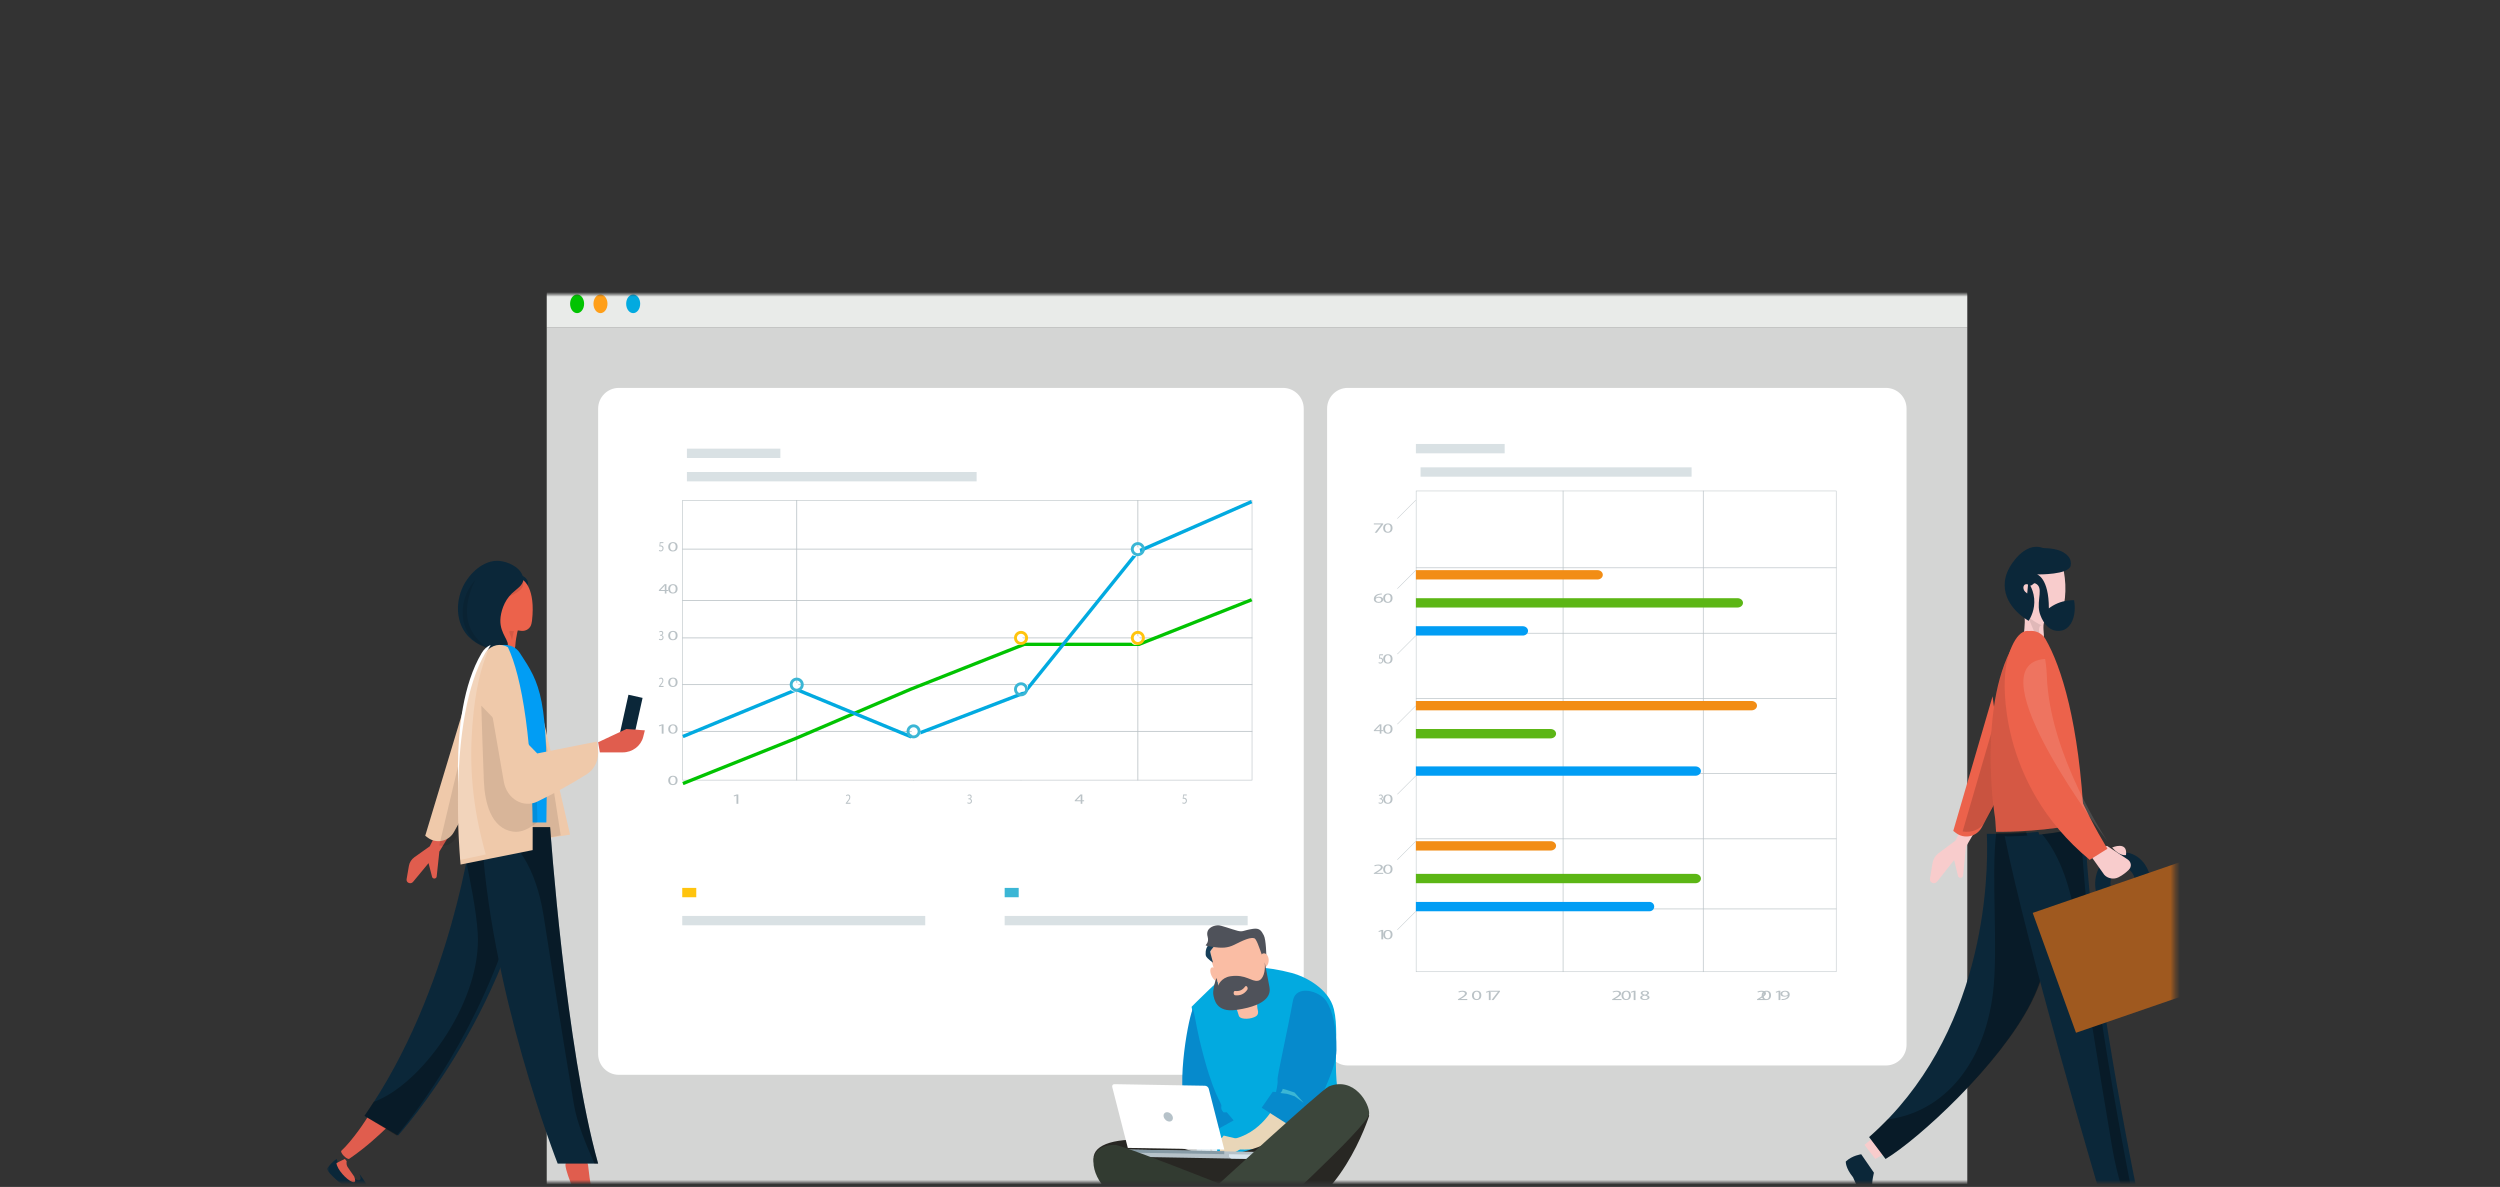<svg width="535" height="254" viewBox="0 0 535 254" fill="none" xmlns="http://www.w3.org/2000/svg">
<rect x="0" y="0" width="535" height="254" fill="#333333" stroke="none"/>
<mask id="mask0" mask-type="alpha" maskUnits="userSpaceOnUse" x="70" y="63" width="396" height="190">
<path d="M465.431 63H70V253H465.431V63Z" fill="white"/>
</mask>
<g mask="url(#mask0)">
<path fill-rule="evenodd" clip-rule="evenodd" d="M117 258.011H421V70.011H117V258.011Z" fill="#D4D5D4"/>
<path fill-rule="evenodd" clip-rule="evenodd" d="M421 70.011H117V63.15C117 60.864 118.797 59.011 121.014 59.011H416.986C419.203 59.011 421 60.864 421 63.15V70.011Z" fill="#E9EBE9"/>
<path fill-rule="evenodd" clip-rule="evenodd" d="M125 65.01C125 66.114 124.326 67.011 123.5 67.011C122.671 67.011 122 66.114 122 65.01C122 63.904 122.671 63.011 123.5 63.011C124.326 63.011 125 63.904 125 65.01Z" fill="#01C301"/>
<path fill-rule="evenodd" clip-rule="evenodd" d="M130 65.01C130 66.114 129.329 67.011 128.5 67.011C127.671 67.011 127 66.114 127 65.01C127 63.904 127.671 63.011 128.5 63.011C129.329 63.011 130 63.904 130 65.01Z" fill="#FF9F19"/>
<path fill-rule="evenodd" clip-rule="evenodd" d="M137 65.01C137 66.114 136.329 67.011 135.5 67.011C134.671 67.011 134 66.114 134 65.01C134 63.904 134.671 63.011 135.5 63.011C136.329 63.011 137 63.904 137 65.01Z" fill="#02AAE0"/>
<path fill-rule="evenodd" clip-rule="evenodd" d="M274.567 230.011H132.433C129.985 230.011 128 228.018 128 225.559V87.463C128 85.005 129.985 83.011 132.433 83.011H274.567C277.015 83.011 279 85.005 279 87.463V225.559C279 228.018 277.015 230.011 274.567 230.011Z" fill="white"/>
<path fill-rule="evenodd" clip-rule="evenodd" d="M147 103.011H209V101.011H147V103.011Z" fill="#D9E1E4"/>
<path fill-rule="evenodd" clip-rule="evenodd" d="M146 192.011H149V190.011H146V192.011Z" fill="#FFC40E"/>
<path fill-rule="evenodd" clip-rule="evenodd" d="M146 198.011H198V196.011H146V198.011Z" fill="#D9E1E4"/>
<path fill-rule="evenodd" clip-rule="evenodd" d="M215 192.011H218V190.011H215V192.011Z" fill="#3BB6D5"/>
<path fill-rule="evenodd" clip-rule="evenodd" d="M215 198.011H267V196.011H215V198.011Z" fill="#D9E1E4"/>
<path fill-rule="evenodd" clip-rule="evenodd" d="M147 98.011H167V96.011H147V98.011Z" fill="#D9E1E4"/>
<path fill-rule="evenodd" clip-rule="evenodd" d="M243.414 167.011H243.586V107.011H243.414V167.011Z" fill="#BAC2C6"/>
<path fill-rule="evenodd" clip-rule="evenodd" d="M218.414 167.011H218.586V107.011H218.414V167.011Z" fill="#BAC2C6"/>
<path fill-rule="evenodd" clip-rule="evenodd" d="M195.414 167.011H195.586V107.011H195.414V167.011Z" fill="#BAC2C6"/>
<path fill-rule="evenodd" clip-rule="evenodd" d="M170.414 167.011H170.586V107.011H170.414V167.011Z" fill="#BAC2C6"/>
<path fill-rule="evenodd" clip-rule="evenodd" d="M194 167.011H243V107.011H194V167.011Z" fill="white"/>
<path fill-rule="evenodd" clip-rule="evenodd" d="M146.127 166.883H267.872V107.138H146.127V166.883ZM146 167.011H268V107.011H146V167.011Z" fill="#BAC2C6"/>
<path fill-rule="evenodd" clip-rule="evenodd" d="M146 156.597H268V156.425H146V156.597Z" fill="#BAC2C6"/>
<path fill-rule="evenodd" clip-rule="evenodd" d="M146 146.597H268V146.425H146V146.597Z" fill="#BAC2C6"/>
<path fill-rule="evenodd" clip-rule="evenodd" d="M146 136.597H268V136.425H146V136.597Z" fill="#BAC2C6"/>
<path fill-rule="evenodd" clip-rule="evenodd" d="M146 128.597H268V128.426H146V128.597Z" fill="#BAC2C6"/>
<path fill-rule="evenodd" clip-rule="evenodd" d="M146 117.597H268V117.425H146V117.597Z" fill="#BAC2C6"/>
<path fill-rule="evenodd" clip-rule="evenodd" d="M143.399 167.02C143.399 167.523 143.635 167.808 143.998 167.808C144.406 167.808 144.601 167.496 144.601 167.002C144.601 166.526 144.415 166.213 144.002 166.213C143.653 166.213 143.399 166.493 143.399 167.02ZM145 166.99C145 167.648 144.629 168.011 143.976 168.011C143.399 168.011 143.009 167.657 143 167.017C143 166.369 143.426 166.011 144.025 166.011C144.647 166.011 145 166.374 145 166.99Z" fill="#BAC2C6"/>
<path fill-rule="evenodd" clip-rule="evenodd" d="M141.608 155.263H141.599L141.079 155.451L141 155.245L141.654 155.011H142V157.011H141.608V155.263Z" fill="#BAC2C6"/>
<path fill-rule="evenodd" clip-rule="evenodd" d="M143.399 156.02C143.399 156.523 143.635 156.808 143.998 156.808C144.406 156.808 144.602 156.496 144.602 156.002C144.602 155.526 144.415 155.213 144.003 155.213C143.653 155.213 143.399 155.493 143.399 156.02ZM145 155.99C145 156.648 144.629 157.011 143.976 157.011C143.399 157.011 143.01 156.657 143 156.017C143 155.369 143.427 155.011 144.026 155.011C144.647 155.011 145 155.374 145 155.99Z" fill="#BAC2C6"/>
<path fill-rule="evenodd" clip-rule="evenodd" d="M141 147.011V146.848L141.166 146.645C141.566 146.167 141.747 145.913 141.749 145.616C141.749 145.416 141.672 145.232 141.438 145.232C141.296 145.232 141.178 145.323 141.106 145.398L141.039 145.211C141.147 145.096 141.301 145.011 141.482 145.011C141.819 145.011 141.961 145.301 141.961 145.583C141.961 145.946 141.752 146.239 141.421 146.639L141.296 146.784V146.79H142V147.011H141Z" fill="#BAC2C6"/>
<path fill-rule="evenodd" clip-rule="evenodd" d="M143.399 146.02C143.399 146.523 143.635 146.808 143.998 146.808C144.406 146.808 144.602 146.496 144.602 146.002C144.602 145.526 144.415 145.213 144.003 145.213C143.653 145.213 143.399 145.493 143.399 146.02ZM145 145.99C145 146.648 144.629 147.011 143.976 147.011C143.399 147.011 143.01 146.657 143 146.017C143 145.369 143.427 145.011 144.026 145.011C144.647 145.011 145 145.374 145 145.99Z" fill="#BAC2C6"/>
<path fill-rule="evenodd" clip-rule="evenodd" d="M141.059 136.678C141.121 136.725 141.264 136.8 141.414 136.8C141.692 136.8 141.778 136.585 141.776 136.425C141.773 136.154 141.571 136.038 141.362 136.038H141.241V135.842H141.362C141.52 135.842 141.719 135.743 141.719 135.514C141.719 135.36 141.638 135.223 141.438 135.223C141.31 135.223 141.187 135.291 141.118 135.35L141.061 135.16C141.145 135.085 141.308 135.011 141.481 135.011C141.796 135.011 141.938 135.237 141.938 135.473C141.938 135.672 141.84 135.842 141.642 135.928V135.934C141.84 135.981 142 136.16 142 136.431C142 136.74 141.8 137.011 141.416 137.011C141.237 137.011 141.079 136.943 141 136.88L141.059 136.678Z" fill="#BAC2C6"/>
<path fill-rule="evenodd" clip-rule="evenodd" d="M143.399 136.02C143.399 136.523 143.635 136.808 143.998 136.808C144.406 136.808 144.602 136.496 144.602 136.002C144.602 135.526 144.415 135.213 144.003 135.213C143.653 135.213 143.399 135.493 143.399 136.02ZM145 135.99C145 136.648 144.629 137.011 143.976 137.011C143.399 137.011 143.01 136.657 143 136.017C143 135.369 143.427 135.011 144.026 135.011C144.647 135.011 145 135.374 145 135.99Z" fill="#BAC2C6"/>
<path fill-rule="evenodd" clip-rule="evenodd" d="M142.269 126.254V125.586C142.269 125.482 142.273 125.377 142.282 125.273H142.269C142.186 125.39 142.118 125.476 142.042 125.568L141.374 126.248V126.254H142.269ZM142.269 127.011V126.467H141V126.288L142.219 125.011H142.618V126.254H143V126.467H142.618V127.011H142.269Z" fill="#BAC2C6"/>
<path fill-rule="evenodd" clip-rule="evenodd" d="M143.399 126.02C143.399 126.523 143.635 126.808 143.998 126.808C144.406 126.808 144.602 126.496 144.602 126.002C144.602 125.526 144.415 125.213 144.003 125.213C143.653 125.213 143.399 125.493 143.399 126.02ZM145 125.99C145 126.648 144.629 127.011 143.976 127.011C143.399 127.011 143.01 126.657 143 126.017C143 125.369 143.427 125.011 144.026 125.011C144.647 125.011 145 125.374 145 125.99Z" fill="#BAC2C6"/>
<path fill-rule="evenodd" clip-rule="evenodd" d="M141.968 116.235H141.354L141.292 116.74C141.329 116.734 141.364 116.728 141.424 116.728C141.547 116.728 141.671 116.762 141.77 116.834C141.896 116.922 142 117.091 142 117.339C142 117.724 141.75 118.011 141.401 118.011C141.226 118.011 141.077 117.95 141 117.89L141.055 117.687C141.121 117.736 141.253 117.796 141.399 117.796C141.604 117.796 141.78 117.633 141.78 117.37C141.777 117.115 141.639 116.934 141.317 116.934C141.226 116.934 141.153 116.946 141.094 116.955L141.198 116.011H141.968V116.235Z" fill="#BAC2C6"/>
<path fill-rule="evenodd" clip-rule="evenodd" d="M143.399 117.02C143.399 117.523 143.635 117.808 143.998 117.808C144.406 117.808 144.602 117.496 144.602 117.002C144.602 116.526 144.415 116.213 144.003 116.213C143.653 116.213 143.399 116.493 143.399 117.02ZM145 116.99C145 117.648 144.629 118.011 143.976 118.011C143.399 118.011 143.01 117.657 143 117.017C143 116.369 143.427 116.011 144.026 116.011C144.647 116.011 145 116.374 145 116.99Z" fill="#BAC2C6"/>
<path fill-rule="evenodd" clip-rule="evenodd" d="M157.608 170.264H157.598L157.079 170.451L157 170.245L157.654 170.011H158V172.011H157.608V170.264Z" fill="#BAC2C6"/>
<path fill-rule="evenodd" clip-rule="evenodd" d="M181 172.011V171.848L181.167 171.645C181.567 171.167 181.747 170.913 181.749 170.617C181.749 170.417 181.672 170.232 181.439 170.232C181.297 170.232 181.178 170.323 181.107 170.399L181.039 170.211C181.147 170.096 181.301 170.011 181.482 170.011C181.82 170.011 181.962 170.302 181.962 170.584C181.962 170.947 181.752 171.24 181.422 171.639L181.297 171.785V171.79H182V172.011H181Z" fill="#BAC2C6"/>
<path fill-rule="evenodd" clip-rule="evenodd" d="M207.059 171.678C207.12 171.726 207.264 171.8 207.414 171.8C207.692 171.8 207.778 171.586 207.776 171.425C207.773 171.154 207.571 171.038 207.362 171.038H207.242V170.842H207.362C207.519 170.842 207.719 170.743 207.719 170.514C207.719 170.36 207.638 170.223 207.438 170.223C207.311 170.223 207.187 170.291 207.118 170.35L207.062 170.16C207.145 170.086 207.308 170.011 207.48 170.011C207.796 170.011 207.938 170.238 207.938 170.473C207.938 170.672 207.84 170.842 207.643 170.928V170.934C207.84 170.982 208 171.16 208 171.431C208 171.741 207.8 172.011 207.416 172.011C207.236 172.011 207.079 171.943 207 171.881L207.059 171.678Z" fill="#BAC2C6"/>
<path fill-rule="evenodd" clip-rule="evenodd" d="M231.269 171.254V170.586C231.269 170.482 231.273 170.377 231.282 170.273H231.269C231.185 170.389 231.118 170.476 231.042 170.568L230.375 171.248V171.254H231.269ZM231.269 172.011V171.467H230V171.288L231.218 170.011H231.618V171.254H232V171.467H231.618V172.011H231.269Z" fill="#BAC2C6"/>
<path fill-rule="evenodd" clip-rule="evenodd" d="M253.968 170.235H253.354L253.292 170.741C253.329 170.735 253.364 170.729 253.424 170.729C253.548 170.729 253.671 170.762 253.77 170.834C253.896 170.922 254 171.091 254 171.34C254 171.724 253.75 172.011 253.402 172.011C253.226 172.011 253.077 171.951 253 171.89L253.055 171.687C253.121 171.736 253.253 171.796 253.399 171.796C253.604 171.796 253.78 171.633 253.78 171.37C253.777 171.115 253.639 170.934 253.317 170.934C253.226 170.934 253.154 170.946 253.094 170.955L253.198 170.011H253.968V170.235Z" fill="#BAC2C6"/>
<path fill-rule="evenodd" clip-rule="evenodd" d="M146.276 168.011L146 167.349L170.344 157.606L194.68 147.185L219.101 137.532H243.67L267.725 128.011L268 128.675L243.813 138.249H219.243L194.964 147.845L170.628 158.266L146.276 168.011Z" fill="#01C301"/>
<path fill-rule="evenodd" clip-rule="evenodd" d="M194.819 158.011L170.48 147.96L146.276 157.956L146 157.272L170.48 147.162L194.829 157.217L218.945 147.969L243.284 117.723L243.366 117.687L267.709 107.011L268 107.689L243.74 118.329L219.389 148.589L219.298 148.625L194.819 158.011Z" fill="#02AAE0"/>
<path fill-rule="evenodd" clip-rule="evenodd" d="M244 118.011C244 118.563 243.552 119.011 243 119.011C242.447 119.011 242 118.563 242 118.011C242 117.459 242.447 117.011 243 117.011C243.552 117.011 244 117.459 244 118.011Z" fill="white"/>
<path fill-rule="evenodd" clip-rule="evenodd" d="M243.5 116.635C243.017 116.635 242.624 117.028 242.624 117.511C242.624 117.994 243.017 118.387 243.5 118.387C243.984 118.387 244.376 117.994 244.376 117.511C244.376 117.028 243.984 116.635 243.5 116.635ZM243.5 119.011C242.673 119.011 242 118.338 242 117.511C242 116.684 242.673 116.011 243.5 116.011C244.327 116.011 245 116.684 245 117.511C245 118.338 244.327 119.011 243.5 119.011Z" fill="#3BB6D5"/>
<path fill-rule="evenodd" clip-rule="evenodd" d="M220 147.012C220 147.564 219.552 148.011 218.999 148.011C218.447 148.011 218 147.564 218 147.012C218 146.46 218.447 146.011 218.999 146.011C219.552 146.011 220 146.46 220 147.012Z" fill="white"/>
<path fill-rule="evenodd" clip-rule="evenodd" d="M218.499 146.635C218.017 146.635 217.624 147.029 217.624 147.512C217.624 147.994 218.017 148.387 218.499 148.387C218.983 148.387 219.376 147.994 219.376 147.512C219.376 147.029 218.983 146.635 218.499 146.635ZM218.499 149.011C217.672 149.011 217 148.339 217 147.512C217 146.684 217.672 146.011 218.499 146.011C219.327 146.011 220 146.684 220 147.512C220 148.339 219.327 149.011 218.499 149.011Z" fill="#3BB6D5"/>
<path fill-rule="evenodd" clip-rule="evenodd" d="M197 157.011C197 157.563 196.553 158.011 196 158.011C195.448 158.011 195 157.563 195 157.011C195 156.46 195.448 156.011 196 156.011C196.553 156.011 197 156.46 197 157.011Z" fill="white"/>
<path fill-rule="evenodd" clip-rule="evenodd" d="M195.5 155.635C195.017 155.635 194.624 156.028 194.624 156.512C194.624 156.994 195.017 157.387 195.5 157.387C195.984 157.387 196.376 156.994 196.376 156.512C196.376 156.028 195.984 155.635 195.5 155.635ZM195.5 158.011C194.673 158.011 194 157.338 194 156.512C194 155.684 194.673 155.011 195.5 155.011C196.327 155.011 197 155.684 197 156.512C197 157.338 196.327 158.011 195.5 158.011Z" fill="#3BB6D5"/>
<path fill-rule="evenodd" clip-rule="evenodd" d="M171 147.011C171 147.563 170.552 148.011 169.999 148.011C169.447 148.011 169 147.563 169 147.011C169 146.459 169.447 146.011 169.999 146.011C170.552 146.011 171 146.459 171 147.011Z" fill="white"/>
<path fill-rule="evenodd" clip-rule="evenodd" d="M170.499 145.635C170.017 145.635 169.624 146.028 169.624 146.511C169.624 146.994 170.017 147.387 170.499 147.387C170.983 147.387 171.376 146.994 171.376 146.511C171.376 146.028 170.983 145.635 170.499 145.635ZM170.499 148.011C169.672 148.011 169 147.338 169 146.511C169 145.684 169.672 145.011 170.499 145.011C171.327 145.011 172 145.684 172 146.511C172 147.338 171.327 148.011 170.499 148.011Z" fill="#3BB6D5"/>
<path fill-rule="evenodd" clip-rule="evenodd" d="M219 137.011C219 137.563 218.552 138.011 218 138.011C217.448 138.011 217 137.563 217 137.011C217 136.459 217.448 136.011 218 136.011C218.552 136.011 219 136.459 219 137.011Z" fill="white"/>
<path fill-rule="evenodd" clip-rule="evenodd" d="M218.5 135.635C218.016 135.635 217.624 136.028 217.624 136.511C217.624 136.994 218.016 137.387 218.5 137.387C218.983 137.387 219.376 136.994 219.376 136.511C219.376 136.028 218.983 135.635 218.5 135.635ZM218.5 138.011C217.673 138.011 217 137.338 217 136.511C217 135.684 217.673 135.011 218.5 135.011C219.327 135.011 220 135.684 220 136.511C220 137.338 219.327 138.011 218.5 138.011Z" fill="#FFC40E"/>
<path fill-rule="evenodd" clip-rule="evenodd" d="M244 137.011C244 137.563 243.552 138.011 243 138.011C242.448 138.011 242 137.563 242 137.011C242 136.459 242.448 136.011 243 136.011C243.552 136.011 244 136.459 244 137.011Z" fill="white"/>
<path fill-rule="evenodd" clip-rule="evenodd" d="M243.5 135.635C243.017 135.635 242.624 136.028 242.624 136.511C242.624 136.994 243.017 137.387 243.5 137.387C243.983 137.387 244.376 136.994 244.376 136.511C244.376 136.028 243.983 135.635 243.5 135.635ZM243.5 138.011C242.673 138.011 242 137.338 242 136.511C242 135.684 242.673 135.011 243.5 135.011C244.327 135.011 245 135.684 245 136.511C245 137.338 244.327 138.011 243.5 138.011Z" fill="#FFC40E"/>
<path fill-rule="evenodd" clip-rule="evenodd" d="M403.589 228.011H288.411C285.975 228.011 284 226.027 284 223.58V87.443C284 84.995 285.975 83.011 288.411 83.011H403.589C406.026 83.011 408 84.995 408 87.443V223.58C408 226.027 406.026 228.011 403.589 228.011Z" fill="white"/>
<path fill-rule="evenodd" clip-rule="evenodd" d="M304 102.011H362V100.011H304V102.011Z" fill="#D9E1E4"/>
<path fill-rule="evenodd" clip-rule="evenodd" d="M303 97.011H322V95.011H303V97.011Z" fill="#D9E1E4"/>
<path fill-rule="evenodd" clip-rule="evenodd" d="M303.109 207.902H392.892V105.121H303.109V207.902ZM303 208.011H393V105.011H303V208.011Z" fill="#BAC2C6"/>
<path fill-rule="evenodd" clip-rule="evenodd" d="M303 194.585H393V194.437H303V194.585Z" fill="#BAC2C6"/>
<path fill-rule="evenodd" clip-rule="evenodd" d="M303 179.585H393V179.438H303V179.585Z" fill="#BAC2C6"/>
<path fill-rule="evenodd" clip-rule="evenodd" d="M303 165.585H393V165.438H303V165.585Z" fill="#BAC2C6"/>
<path fill-rule="evenodd" clip-rule="evenodd" d="M303 149.585H393V149.438H303V149.585Z" fill="#BAC2C6"/>
<path fill-rule="evenodd" clip-rule="evenodd" d="M303 135.585H393V135.438H303V135.585Z" fill="#BAC2C6"/>
<path fill-rule="evenodd" clip-rule="evenodd" d="M303 121.584H393V121.438H303V121.584Z" fill="#BAC2C6"/>
<path fill-rule="evenodd" clip-rule="evenodd" d="M364.426 208.011H364.574V105.011H364.426V208.011Z" fill="#BAC2C6"/>
<path fill-rule="evenodd" clip-rule="evenodd" d="M334.426 208.011H334.574V105.011H334.426V208.011Z" fill="#BAC2C6"/>
<path fill-rule="evenodd" clip-rule="evenodd" d="M299.065 111.011L299 110.947L302.935 107.011L303 107.076L299.065 111.011Z" fill="#BAC2C6"/>
<path fill-rule="evenodd" clip-rule="evenodd" d="M299.065 126.011L299 125.947L302.935 122.011L303 122.076L299.065 126.011Z" fill="#BAC2C6"/>
<path fill-rule="evenodd" clip-rule="evenodd" d="M299.065 140.011L299 139.947L302.935 136.011L303 136.076L299.065 140.011Z" fill="#BAC2C6"/>
<path fill-rule="evenodd" clip-rule="evenodd" d="M299.065 155.011L299 154.947L302.935 151.011L303 151.076L299.065 155.011Z" fill="#BAC2C6"/>
<path fill-rule="evenodd" clip-rule="evenodd" d="M299.065 170.011L299 169.947L302.935 166.011L303 166.076L299.065 170.011Z" fill="#BAC2C6"/>
<path fill-rule="evenodd" clip-rule="evenodd" d="M299.065 184.011L299 183.947L302.935 180.011L303 180.076L299.065 184.011Z" fill="#BAC2C6"/>
<path fill-rule="evenodd" clip-rule="evenodd" d="M299.065 199.011L299 198.947L302.935 195.011L303 195.076L299.065 199.011Z" fill="#BAC2C6"/>
<path fill-rule="evenodd" clip-rule="evenodd" d="M295.607 199.264H295.598L295.077 199.452L295 199.246L295.654 199.011H296V201.011H295.607V199.264Z" fill="#BAC2C6"/>
<path fill-rule="evenodd" clip-rule="evenodd" d="M296.399 200.02C296.399 200.523 296.635 200.809 296.998 200.809C297.406 200.809 297.601 200.496 297.601 200.002C297.601 199.526 297.415 199.214 297.002 199.214C296.653 199.214 296.399 199.493 296.399 200.02ZM298 199.99C298 200.648 297.628 201.011 296.975 201.011C296.399 201.011 296.009 200.657 296 200.017C296 199.368 296.426 199.011 297.026 199.011C297.646 199.011 298 199.374 298 199.99Z" fill="#BAC2C6"/>
<path fill-rule="evenodd" clip-rule="evenodd" d="M294 187.011V186.848L294.332 186.645C295.132 186.167 295.494 185.913 295.499 185.617C295.499 185.417 295.345 185.232 294.877 185.232C294.593 185.232 294.357 185.323 294.212 185.399L294.077 185.211C294.294 185.096 294.602 185.011 294.964 185.011C295.639 185.011 295.923 185.302 295.923 185.583C295.923 185.946 295.503 186.24 294.843 186.639L294.593 186.785V186.791H296V187.011H294Z" fill="#BAC2C6"/>
<path fill-rule="evenodd" clip-rule="evenodd" d="M296.399 186.02C296.399 186.523 296.635 186.809 296.998 186.809C297.406 186.809 297.601 186.496 297.601 186.002C297.601 185.526 297.415 185.214 297.002 185.214C296.653 185.214 296.399 185.493 296.399 186.02ZM298 185.99C298 186.648 297.628 187.011 296.975 187.011C296.399 187.011 296.009 186.657 296 186.017C296 185.368 296.426 185.011 297.026 185.011C297.646 185.011 298 185.374 298 185.99Z" fill="#BAC2C6"/>
<path fill-rule="evenodd" clip-rule="evenodd" d="M295.059 171.678C295.121 171.726 295.264 171.8 295.414 171.8C295.692 171.8 295.778 171.586 295.776 171.425C295.773 171.154 295.571 171.038 295.362 171.038H295.241V170.841H295.362C295.52 170.841 295.719 170.743 295.719 170.514C295.719 170.36 295.638 170.222 295.438 170.222C295.31 170.222 295.187 170.291 295.118 170.35L295.062 170.16C295.145 170.085 295.308 170.011 295.48 170.011C295.796 170.011 295.938 170.237 295.938 170.472C295.938 170.672 295.84 170.841 295.643 170.928V170.934C295.84 170.981 296 171.16 296 171.431C296 171.741 295.801 172.011 295.416 172.011C295.236 172.011 295.079 171.943 295 171.88L295.059 171.678Z" fill="#BAC2C6"/>
<path fill-rule="evenodd" clip-rule="evenodd" d="M296.399 171.02C296.399 171.523 296.635 171.809 296.998 171.809C297.406 171.809 297.601 171.496 297.601 171.002C297.601 170.526 297.415 170.214 297.002 170.214C296.653 170.214 296.399 170.493 296.399 171.02ZM298 170.99C298 171.648 297.628 172.011 296.975 172.011C296.399 172.011 296.009 171.657 296 171.017C296 170.369 296.426 170.011 297.026 170.011C297.646 170.011 298 170.374 298 170.99Z" fill="#BAC2C6"/>
<path fill-rule="evenodd" clip-rule="evenodd" d="M295.269 156.254V155.586C295.269 155.482 295.273 155.377 295.282 155.273H295.269C295.185 155.39 295.118 155.476 295.042 155.568L294.374 156.248V156.254H295.269ZM295.269 157.011V156.467H294V156.288L295.218 155.011H295.618V156.254H296V156.467H295.618V157.011H295.269Z" fill="#BAC2C6"/>
<path fill-rule="evenodd" clip-rule="evenodd" d="M296.399 156.02C296.399 156.523 296.635 156.809 296.998 156.809C297.406 156.809 297.601 156.496 297.601 156.002C297.601 155.526 297.415 155.214 297.002 155.214C296.653 155.214 296.399 155.493 296.399 156.02ZM298 155.991C298 156.648 297.628 157.011 296.975 157.011C296.399 157.011 296.009 156.657 296 156.017C296 155.369 296.426 155.011 297.026 155.011C297.646 155.011 298 155.374 298 155.991Z" fill="#BAC2C6"/>
<path fill-rule="evenodd" clip-rule="evenodd" d="M295.968 140.235H295.354L295.292 140.741C295.329 140.735 295.364 140.728 295.424 140.728C295.547 140.728 295.671 140.761 295.77 140.834C295.897 140.922 296 141.092 296 141.339C296 141.724 295.75 142.011 295.401 142.011C295.225 142.011 295.077 141.951 295 141.89L295.054 141.688C295.122 141.736 295.253 141.797 295.399 141.797C295.604 141.797 295.78 141.633 295.78 141.37C295.778 141.116 295.639 140.934 295.317 140.934C295.225 140.934 295.154 140.946 295.094 140.955L295.198 140.011H295.968V140.235Z" fill="#BAC2C6"/>
<path fill-rule="evenodd" clip-rule="evenodd" d="M296.399 141.02C296.399 141.523 296.635 141.809 296.998 141.809C297.406 141.809 297.601 141.496 297.601 141.002C297.601 140.526 297.415 140.214 297.002 140.214C296.653 140.214 296.399 140.493 296.399 141.02ZM298 140.99C298 141.648 297.628 142.011 296.975 142.011C296.399 142.011 296.009 141.657 296 141.017C296 140.369 296.426 140.011 297.026 140.011C297.646 140.011 298 140.374 298 140.99Z" fill="#BAC2C6"/>
<path fill-rule="evenodd" clip-rule="evenodd" d="M295.601 128.344C295.601 128.066 295.363 127.899 295 127.899C294.762 127.899 294.542 127.998 294.435 128.138C294.407 128.168 294.389 128.207 294.389 128.254C294.399 128.573 294.618 128.809 295.032 128.809C295.372 128.809 295.601 128.621 295.601 128.344ZM295.713 127.226C295.632 127.223 295.529 127.226 295.416 127.238C294.798 127.306 294.47 127.607 294.403 127.927H294.416C294.555 127.804 294.798 127.703 295.12 127.703C295.637 127.703 296 127.95 296 128.329C296 128.683 295.637 129.011 295.032 129.011C294.407 129.011 294 128.69 294 128.186C294 127.804 294.205 127.503 294.493 127.312C294.735 127.155 295.058 127.056 295.426 127.026C295.543 127.014 295.641 127.011 295.713 127.011V127.226Z" fill="#BAC2C6"/>
<path fill-rule="evenodd" clip-rule="evenodd" d="M296.399 128.02C296.399 128.523 296.635 128.809 296.998 128.809C297.406 128.809 297.601 128.496 297.601 128.002C297.601 127.526 297.415 127.214 297.002 127.214C296.653 127.214 296.399 127.493 296.399 128.02ZM298 127.991C298 128.648 297.628 129.011 296.975 129.011C296.399 129.011 296.009 128.657 296 128.017C296 127.369 296.426 127.011 297.026 127.011C297.646 127.011 298 127.374 298 127.991Z" fill="#BAC2C6"/>
<path fill-rule="evenodd" clip-rule="evenodd" d="M296 112.011V112.19L294.619 114.011H294.176L295.551 112.242V112.236H294V112.011H296Z" fill="#BAC2C6"/>
<path fill-rule="evenodd" clip-rule="evenodd" d="M296.399 113.02C296.399 113.523 296.635 113.809 296.998 113.809C297.406 113.809 297.601 113.496 297.601 113.002C297.601 112.526 297.415 112.214 297.002 112.214C296.653 112.214 296.399 112.493 296.399 113.02ZM298 112.99C298 113.648 297.628 114.011 296.975 114.011C296.399 114.011 296.009 113.657 296 113.017C296 112.369 296.426 112.011 297.026 112.011C297.646 112.011 298 112.374 298 112.99Z" fill="#BAC2C6"/>
<path fill-rule="evenodd" clip-rule="evenodd" d="M312 214.011V213.848L312.332 213.645C313.132 213.167 313.493 212.913 313.498 212.616C313.498 212.416 313.344 212.232 312.876 212.232C312.593 212.232 312.356 212.323 312.212 212.398L312.076 212.211C312.293 212.096 312.601 212.011 312.963 212.011C313.638 212.011 313.923 212.302 313.923 212.583C313.923 212.946 313.503 213.239 312.843 213.639L312.593 213.784V213.791H314V214.011H312Z" fill="#BAC2C6"/>
<path fill-rule="evenodd" clip-rule="evenodd" d="M315.399 213.02C315.399 213.523 315.635 213.809 315.997 213.809C316.405 213.809 316.601 213.496 316.601 213.002C316.601 212.526 316.414 212.214 316.001 212.214C315.653 212.214 315.399 212.494 315.399 213.02ZM317 212.991C317 213.648 316.628 214.011 315.974 214.011C315.399 214.011 315.008 213.657 315 213.017C315 212.369 315.425 212.011 316.025 212.011C316.646 212.011 317 212.374 317 212.991Z" fill="#BAC2C6"/>
<path fill-rule="evenodd" clip-rule="evenodd" d="M318.608 212.263H318.599L318.077 212.452L318 212.245L318.655 212.011H319V214.011H318.608V212.263Z" fill="#BAC2C6"/>
<path fill-rule="evenodd" clip-rule="evenodd" d="M321 212.011V212.19L319.619 214.011H319.176L320.551 212.242V212.236H319V212.011H321Z" fill="#BAC2C6"/>
<path fill-rule="evenodd" clip-rule="evenodd" d="M345 214.011V213.848L345.332 213.645C346.132 213.167 346.493 212.913 346.498 212.616C346.498 212.416 346.344 212.232 345.876 212.232C345.593 212.232 345.356 212.323 345.212 212.398L345.076 212.211C345.293 212.096 345.601 212.011 345.963 212.011C346.638 212.011 346.923 212.302 346.923 212.583C346.923 212.946 346.503 213.239 345.843 213.639L345.593 213.784V213.791H347V214.011H345Z" fill="#BAC2C6"/>
<path fill-rule="evenodd" clip-rule="evenodd" d="M347.399 213.02C347.399 213.523 347.635 213.809 347.997 213.809C348.405 213.809 348.601 213.496 348.601 213.002C348.601 212.526 348.414 212.214 348.001 212.214C347.653 212.214 347.399 212.494 347.399 213.02ZM349 212.991C349 213.648 348.628 214.011 347.974 214.011C347.399 214.011 347.008 213.657 347 213.017C347 212.369 347.425 212.011 348.025 212.011C348.646 212.011 349 212.374 349 212.991Z" fill="#BAC2C6"/>
<path fill-rule="evenodd" clip-rule="evenodd" d="M349.608 212.263H349.599L349.077 212.452L349 212.245L349.655 212.011H350V214.011H349.608V212.263Z" fill="#BAC2C6"/>
<path fill-rule="evenodd" clip-rule="evenodd" d="M351.492 212.508C351.492 212.702 351.716 212.806 352.057 212.866C352.312 212.81 352.508 212.69 352.508 212.515C352.508 212.36 352.366 212.199 352.008 212.199C351.675 212.199 351.492 212.342 351.492 212.508ZM352.595 213.476C352.595 213.24 352.344 213.127 351.944 213.053C351.598 213.119 351.41 213.267 351.41 213.452C351.397 213.648 351.625 213.82 352.003 213.82C352.363 213.82 352.595 213.675 352.595 213.476ZM351 213.487C351 213.243 351.224 213.071 351.588 212.97L351.583 212.961C351.256 212.859 351.114 212.693 351.114 212.526C351.114 212.22 351.511 212.011 352.03 212.011C352.603 212.011 352.891 212.247 352.891 212.488C352.891 212.651 352.768 212.827 352.403 212.94V212.949C352.773 213.044 353 213.213 353 213.449C353 213.785 352.559 214.011 351.993 214.011C351.374 214.011 351 213.77 351 213.487Z" fill="#BAC2C6"/>
<path fill-rule="evenodd" clip-rule="evenodd" d="M376 214.011V213.848L376.332 213.645C377.132 213.167 377.493 212.913 377.498 212.616C377.498 212.416 377.344 212.232 376.876 212.232C376.593 212.232 376.356 212.323 376.212 212.398L376.076 212.211C376.293 212.096 376.601 212.011 376.963 212.011C377.638 212.011 377.923 212.302 377.923 212.583C377.923 212.946 377.503 213.239 376.843 213.639L376.593 213.784V213.791H378V214.011H376Z" fill="#BAC2C6"/>
<path fill-rule="evenodd" clip-rule="evenodd" d="M377.399 213.02C377.399 213.523 377.635 213.809 377.997 213.809C378.405 213.809 378.601 213.496 378.601 213.002C378.601 212.526 378.414 212.214 378.001 212.214C377.653 212.214 377.399 212.494 377.399 213.02ZM379 212.991C379 213.648 378.628 214.011 377.974 214.011C377.399 214.011 377.008 213.657 377 213.017C377 212.369 377.425 212.011 378.025 212.011C378.646 212.011 379 212.374 379 212.991Z" fill="#BAC2C6"/>
<path fill-rule="evenodd" clip-rule="evenodd" d="M380.608 212.263H380.599L380.077 212.452L380 212.245L380.655 212.011H381V214.011H380.608V212.263Z" fill="#BAC2C6"/>
<path fill-rule="evenodd" clip-rule="evenodd" d="M381.398 212.682C381.398 212.923 381.622 213.093 381.97 213.093C382.24 213.093 382.451 213.006 382.556 212.891C382.58 212.867 382.593 212.837 382.593 212.795C382.593 212.464 382.406 212.211 381.984 212.211C381.641 212.211 381.398 212.408 381.398 212.682ZM381.251 213.795C381.339 213.802 381.439 213.795 381.577 213.787C381.81 213.765 382.031 213.703 382.2 213.599C382.397 213.483 382.538 213.313 382.593 213.084H382.58C382.414 213.215 382.176 213.292 381.879 213.292C381.344 213.292 381 213.03 381 212.699C381 212.334 381.408 212.011 382.016 212.011C382.625 212.011 383 212.334 383 212.827C383 213.253 382.782 213.551 382.488 213.736C382.259 213.882 381.943 213.971 381.622 213.995C381.476 214.011 381.348 214.013 381.251 214.011V213.795Z" fill="#BAC2C6"/>
<path fill-rule="evenodd" clip-rule="evenodd" d="M341.85 124.011H303V122.011H341.85C342.485 122.011 343 122.459 343 123.011V123.012C343 123.563 342.485 124.011 341.85 124.011Z" fill="#F28D15"/>
<path fill-rule="evenodd" clip-rule="evenodd" d="M371.828 130.011H303V128.011H371.828C372.475 128.011 373 128.459 373 129.011V129.012C373 129.564 372.475 130.011 371.828 130.011Z" fill="#5CB615"/>
<path fill-rule="evenodd" clip-rule="evenodd" d="M325.873 136.011H303V134.011H325.873C326.495 134.011 327 134.459 327 135.011V135.012C327 135.563 326.495 136.011 325.873 136.011Z" fill="#019DF4"/>
<path fill-rule="evenodd" clip-rule="evenodd" d="M374.837 152.011H303V150.011H374.837C375.479 150.011 376 150.459 376 151.011V151.012C376 151.564 375.479 152.011 374.837 152.011Z" fill="#F28D15"/>
<path fill-rule="evenodd" clip-rule="evenodd" d="M331.837 158.011H303V156.011H331.837C332.479 156.011 333 156.459 333 157.011V157.012C333 157.564 332.479 158.011 331.837 158.011Z" fill="#5CB615"/>
<path fill-rule="evenodd" clip-rule="evenodd" d="M362.818 166.011H303V164.011H362.818C363.47 164.011 364 164.459 364 165.011C364 165.563 363.47 166.011 362.818 166.011Z" fill="#019DF4"/>
<path fill-rule="evenodd" clip-rule="evenodd" d="M331.837 182.011H303V180.011H331.837C332.479 180.011 333 180.459 333 181.01V181.012C333 181.564 332.479 182.011 331.837 182.011Z" fill="#F28D15"/>
<path fill-rule="evenodd" clip-rule="evenodd" d="M362.818 189.011H303V187.011H362.818C363.47 187.011 364 187.459 364 188.011V188.012C364 188.564 363.47 189.011 362.818 189.011Z" fill="#5CB615"/>
<path fill-rule="evenodd" clip-rule="evenodd" d="M303 195.011H353C353.552 195.011 354 194.564 354 194.011C354 193.459 353.552 193.011 353 193.011H303V195.011Z" fill="#019DF4"/>
<path fill-rule="evenodd" clip-rule="evenodd" d="M276.467 208.223C279.248 208.949 284.372 211.537 285.446 215.959C287.056 222.6 283.834 232.348 288.936 241.886C290.563 244.924 260.751 249.011 260.751 249.011L255 215.456C255 215.456 262.185 208.171 263.655 207.682C266.698 206.665 270.91 206.773 276.467 208.223Z" fill="#02AAE0"/>
<path fill-rule="evenodd" clip-rule="evenodd" d="M255.2 216.067C254.1 218.738 251.321 234.625 254.419 238.369C254.776 238.803 252.811 239.475 253.165 241.452C253.226 241.783 253.82 243.357 253.82 243.357L256.352 244L264 239.764L262.535 238.031L261.842 238.044C261.842 238.044 261.188 237.452 261.369 236.721C261.549 235.993 259.613 234.806 256.688 222.478C255.827 218.851 255.442 215.478 255.2 216.067Z" fill="#068ACC"/>
<path fill-rule="evenodd" clip-rule="evenodd" d="M256.074 237.656L257.872 237.157L258.6 237.011C258.604 237.633 259 238.096 259 238.096L257.607 238.151L255.974 238.593L254 240.011L256.074 237.656Z" fill="#ECB60D"/>
<path fill-rule="evenodd" clip-rule="evenodd" d="M258.37 239.011C258.37 239.011 256.779 238.993 255.423 239.822C254.391 240.455 253.443 241.828 254.39 242.572C255.339 243.318 256.8 244.011 256.8 244.011C256.8 244.011 260.424 244.111 258.37 239.011Z" fill="#C4D1E1"/>
<path fill-rule="evenodd" clip-rule="evenodd" d="M256.299 243.381L257.214 243.165C257.214 243.165 260.362 242.851 260.811 243.121C261.258 243.394 262.703 244.471 262.703 244.471L263 244.772C263 244.772 262.298 245.255 261.352 244.523C260.4 243.792 260.323 244.354 260.323 244.354L260.482 245.281L260.468 246.461L260.615 246.96C260.615 246.96 260.748 247.231 260.643 247.33C260.345 247.616 260.046 247.481 260.046 247.481L259.088 245.635L258.829 247.642C258.829 247.642 258.7 247.915 258.399 247.985C258.118 248.052 258.115 247.97 258.115 247.97L257.898 247.46C257.877 247.565 257.824 247.706 257.708 247.809C257.47 248.016 257.138 247.988 257.138 247.988L257.226 245.875L256.834 246.949C256.834 246.949 256.696 247.214 256.403 247.29C256.085 247.372 256 247.399 256 247.399L256.299 243.381Z" fill="#E4EEF3"/>
<path fill-rule="evenodd" clip-rule="evenodd" d="M273.394 235.463C273.394 235.463 270.759 241.909 264.425 243.635C263.328 243.932 262.655 245.077 263.184 245.442C263.861 245.913 264.79 246.015 266.379 246.011C269.69 246.005 274.197 245.011 277.315 242.097C281.93 237.788 283.384 235.828 282.917 233.66C282.452 231.489 273.394 235.463 273.394 235.463Z" fill="#E9D6B8"/>
<path fill-rule="evenodd" clip-rule="evenodd" d="M283.821 214.225C285.208 216.37 286.009 219.816 286 224.747C285.99 228.564 282.493 234.814 281.956 236.736C281.864 237.055 281.653 238.432 281.653 238.432L277.777 242.011L270 237.052L272.365 233.634L273.069 233.705C273.069 233.705 273.516 231.822 273.396 231.087C273.274 230.354 275.55 220.508 276.673 214.197C277.321 210.561 282.446 212.097 283.821 214.225Z" fill="#068ACC"/>
<path fill-rule="evenodd" clip-rule="evenodd" d="M277.032 233.796L275.222 233.205L274.485 233.011C274.437 233.546 274 233.908 274 233.908L275.426 234.083L277.073 234.612L279 236.011L277.032 233.796Z" fill="#3BB6D5"/>
<path fill-rule="evenodd" clip-rule="evenodd" d="M265.58 243.898L261.875 243.011C261.875 243.011 260.826 244.243 261.025 244.549C261.224 244.854 261.024 246.676 261.024 246.676L262.817 248.011L264.277 247.586C264.277 247.586 264.38 247.03 263.88 246.976C263.38 246.92 264.217 246.604 264.478 246.472C264.742 246.342 266.89 245.374 265.58 243.898Z" fill="#E9D6B8"/>
<path fill-rule="evenodd" clip-rule="evenodd" d="M269.045 217.232C268.88 217.459 268.622 217.591 268.365 217.693C267.701 217.954 266.978 218.058 266.269 217.992C265.977 217.965 265.68 217.907 265.431 217.749C265.138 217.562 265.078 217.337 265.001 217.025C264.911 216.659 264.76 216.3 264.636 215.937C264.363 215.141 264.146 214.327 263.952 213.508C262.728 213.558 261.626 213.448 260.96 212.267C260.75 211.895 260.721 210.695 260.595 210.291C260.045 208.529 259.858 207.498 259.315 205.789C259.133 205.213 258.935 204.56 259.021 203.952C259.172 202.884 259.822 202.097 260.632 201.532C262.701 200.092 265.349 199.554 267.719 200.446C268.35 200.684 268.971 201.031 269.421 201.587C270.115 202.445 270.3 203.65 270.455 204.781C270.597 205.825 270.74 206.869 270.882 207.913C271.046 209.113 271.155 210.513 270.388 211.332C269.982 211.768 269.38 211.963 269.059 212.481C268.499 213.386 269.072 214.431 269.049 215.385C269.046 215.519 269.063 215.652 269.089 215.785C269.184 216.275 269.387 216.761 269.045 217.232Z" fill="#FABDA4"/>
<path fill-rule="evenodd" clip-rule="evenodd" d="M259.589 206.011C259.589 206.011 258.426 205.234 258.098 204.638C257.935 204.339 257.913 203.02 258.536 202.323C259.16 201.625 260 202.317 260 202.317C260 202.317 258.996 203.398 259.001 203.689C259.009 203.976 259.589 206.011 259.589 206.011Z" fill="#163F59"/>
<path fill-rule="evenodd" clip-rule="evenodd" d="M271 204.708C271 204.708 270.96 201.086 270.444 200.146C269.931 199.203 269.579 198.547 268.123 198.773C265.945 199.106 266.043 199.495 264.831 199.188C263.62 198.882 261.334 197.995 260.651 198.011C259.516 198.042 257.944 198.735 258.434 200.451C258.791 201.717 257.961 202.244 258.001 202.284C258.133 202.418 258.569 202.472 259.337 202.6C261.54 202.969 262.758 202.86 264.134 202.184C265.515 201.508 268.049 200.146 268.673 201.003C269.299 201.86 270.094 204.745 270.296 204.933C270.496 205.123 270.793 204.935 271 204.708Z" fill="#4F525A"/>
<path d="M270.5 207.011C271.052 207.011 271.5 206.34 271.5 205.511C271.5 204.683 271.052 204.011 270.5 204.011C269.948 204.011 269.5 204.683 269.5 205.511C269.5 206.34 269.948 207.011 270.5 207.011Z" fill="#FABDA4"/>
<path fill-rule="evenodd" clip-rule="evenodd" d="M260.63 209.999C261.059 209.892 261.124 209.139 260.776 208.318C260.428 207.497 259.798 206.917 259.37 207.024C258.941 207.131 258.876 207.883 259.224 208.705C259.572 209.526 260.202 210.105 260.63 209.999Z" fill="#FABDA4"/>
<path fill-rule="evenodd" clip-rule="evenodd" d="M270.653 205.939C270.653 205.939 271.405 209.887 271.657 211.204C271.883 212.391 271.862 215.078 264.552 216.125C260.224 216.741 259.826 213.798 259.643 212.834C259.504 212.103 259.987 209.783 260.365 209.298C260.377 209.283 260.675 210.928 260.675 210.928C260.675 210.928 261.271 209.211 263.331 208.916C266.65 208.444 267.742 210.12 269.199 209.881C270.32 209.694 270.846 207.883 270.653 205.939Z" fill="#4F525A"/>
<path fill-rule="evenodd" clip-rule="evenodd" d="M234.284 249.402C235.196 251.837 251.206 260.8 256.572 260.268L272.742 261.011C286.493 259.392 293 238.794 293 238.794C292.451 233.622 278.904 241.118 274.077 243.442C266.429 247.122 261.594 247.307 261.594 247.307C256.478 247.812 250.549 244.007 244.091 243.874C236.998 243.729 232.844 245.565 234.284 249.402Z" fill="#282723"/>
<path fill-rule="evenodd" clip-rule="evenodd" d="M268.987 247.212C268.99 247.204 268.996 247.198 269 247.191V246.511L241.014 246L241.002 246.677C241.002 246.677 240.998 246.692 241.002 246.702L241.071 246.828C241.421 247.422 242.065 247.541 242.802 247.555L267.156 247.999C267.895 248.013 268.541 247.919 268.913 247.338L268.987 247.212Z" fill="#B6C2C9"/>
<path fill-rule="evenodd" clip-rule="evenodd" d="M263.002 247.496C263.002 247.496 262.998 247.508 263.002 247.513L263.062 247.61C263.162 247.748 263.289 247.852 263.435 247.93L267.365 247.998C268.023 248.012 268.596 247.945 268.924 247.517L268.987 247.425C268.991 247.42 268.995 247.416 269 247.408L268.999 247.107L263.011 247L263.002 247.496Z" fill="#D8E5ED"/>
<path fill-rule="evenodd" clip-rule="evenodd" d="M261.987 246.996L241 246.651L241.012 246.005L262 246.351L261.987 246.996Z" fill="#879BA6"/>
<path fill-rule="evenodd" clip-rule="evenodd" d="M262 246.011L258.671 232.981C258.581 232.638 258.222 232.353 257.863 232.347L238.508 232.011C238.151 232.005 237.932 232.277 238.019 232.622L241.35 245.65L262 246.011Z" fill="white"/>
<path fill-rule="evenodd" clip-rule="evenodd" d="M250.97 239.029C251.104 239.581 250.775 240.021 250.239 240.011C249.703 240.001 249.162 239.544 249.029 238.993C248.898 238.44 249.225 238 249.761 238.011C250.299 238.021 250.839 238.477 250.97 239.029Z" fill="#B6C2C9"/>
<path fill-rule="evenodd" clip-rule="evenodd" d="M275 258.906C275 258.906 240.596 245.032 238.632 245.012C231.987 244.951 233.511 251.547 236.877 254.65C240.849 258.311 271.053 265.011 271.053 265.011L275 258.906Z" fill="#323B31"/>
<path fill-rule="evenodd" clip-rule="evenodd" d="M261.777 262.011L271 253.709L267.069 250.011L257 260.063L261.777 262.011Z" fill="#E9D6B8"/>
<path fill-rule="evenodd" clip-rule="evenodd" d="M259 255.045C259 255.045 282.785 233.147 284.389 232.493C289.818 230.279 293.183 236.301 292.992 238.382C292.745 241.08 268.58 263.011 268.58 263.011L259 255.045Z" fill="#3C463B"/>
<path fill-rule="evenodd" clip-rule="evenodd" d="M266.91 211.826C266.219 212.799 265.311 213.098 264.316 212.99C263.893 212.945 263.895 212.024 264.319 212.07C265.143 212.158 265.866 211.946 266.441 211.135C266.731 210.728 267.197 211.42 266.91 211.826Z" fill="#FABDA4"/>
<path fill-rule="evenodd" clip-rule="evenodd" d="M112.585 126.011C113.056 125.443 113.132 124.702 112.783 124.079C112.256 123.142 111.069 123.017 111 123.011L112.585 126.011Z" fill="#0B2739"/>
<path fill-rule="evenodd" clip-rule="evenodd" d="M112.014 124.202C110.718 123.253 108.735 122.477 106.496 123.482C104.213 124.507 102.512 126.108 103.127 129.139C103.321 130.097 103.931 131.094 104.529 131.886C104.652 132.048 104.959 132.367 104.959 132.367C104.959 132.367 106.481 134.489 111.58 135.006L111.581 134.998C112.598 135.115 113.547 134.449 113.734 133.449L113.851 132.828C114.644 125.847 112.014 124.202 112.014 124.202Z" fill="#EC624B"/>
<path fill-rule="evenodd" clip-rule="evenodd" d="M111 134.172C111 134.172 110.406 136.074 110.269 138.257C110.207 139.246 109.359 140.011 108.347 140.011C107.341 140.011 106.504 139.255 106.425 138.274L106 133.011L111 134.172Z" fill="#EC624B"/>
<path fill-rule="evenodd" clip-rule="evenodd" d="M110 135.079C109.899 135.442 109.859 135.517 109.736 136.122C109.613 136.728 109.613 136.927 109.582 137.011C109.497 136.659 109.33 136.272 109.247 136.023C109.076 135.512 108.758 134.968 109.312 135.014C109.652 135.044 109.882 135.066 110 135.079Z" fill="black" fill-opacity="0.1"/>
<path fill-rule="evenodd" clip-rule="evenodd" d="M111.6 124.011C111.688 124.079 111.814 124.187 111.958 124.345C112.044 124.767 112.022 125.352 111.663 125.88C110.897 127.007 108 128.011 108 128.011L111.6 124.011Z" fill="black" fill-opacity="0.1"/>
<path fill-rule="evenodd" clip-rule="evenodd" d="M106.937 120.038C103.515 119.691 100.329 122.764 98.971 125.741C97.704 128.521 97.439 132.522 99.635 135.485C101.341 137.787 103.78 138.45 104.482 138.629C105.241 138.824 107.788 139.486 108.518 138.419C109.292 137.287 106.977 135.742 107.077 132.657C107.128 131.093 107.815 128.638 109.534 126.999C110.545 126.033 112.034 125.236 111.999 123.92C111.998 123.856 111.973 123.63 111.872 123.306C111.23 121.261 108.585 120.205 106.937 120.038Z" fill="#0B2739"/>
<path fill-rule="evenodd" clip-rule="evenodd" d="M100.514 136.045C98.481 133.25 98.726 129.475 99.899 126.852C100.34 125.869 100.988 124.874 101.78 124.011C99.929 127.627 97.665 134.672 105 139.011C104.35 138.841 102.092 138.216 100.514 136.045Z" fill="black" fill-opacity="0.1"/>
<path fill-rule="evenodd" clip-rule="evenodd" d="M73.062 246.253C75.384 244.093 78.323 239.814 79.2 238.144C79.63 237.325 83.602 240.528 82.922 241.176C81.235 242.782 78.469 245.437 74.753 247.973C74.299 248.283 72.663 246.624 73.062 246.253Z" fill="#E05D4E"/>
<path fill-rule="evenodd" clip-rule="evenodd" d="M79.958 256.828C80.31 256.478 78.385 253.098 76.909 251.205C77.221 251.952 77.417 252.846 76.353 252.473C74.796 251.929 72.246 249.528 72.069 248.011C71.257 248.481 70.492 249.384 70.028 250.048C69.43 250.905 78.528 258.254 79.958 256.828Z" fill="#0B2739"/>
<path fill-rule="evenodd" clip-rule="evenodd" d="M75.369 252.932C76.205 253.269 76.051 252.462 75.806 251.788C75.086 250.728 74.456 249.88 74.338 249.656C74.032 249.068 74.199 248.498 74.199 248.498L73.803 248.011C73.803 248.011 72.185 248.781 72 248.903C72.139 250.273 74.145 252.441 75.369 252.932Z" fill="#E05D4E"/>
<path fill-rule="evenodd" clip-rule="evenodd" d="M101.082 177.011C101.082 177.011 96.739 211.95 78 238.806L85.18 243.011C85.18 243.011 110.975 214.677 115 177.011H101.082Z" fill="#0B2739"/>
<path fill-rule="evenodd" clip-rule="evenodd" d="M84.915 243.011C84.915 243.011 98.663 227.326 107.301 203.784C108.097 199.522 108.151 195.39 107.774 191.582C106.029 186.807 103.787 181.693 101.444 177.011H100.23C100.23 177.011 99.991 179 99.385 182.389C100.646 188.572 101.929 194.83 102.232 199.658C103.119 213.783 91.045 230.893 81.12 235.326C80.721 235.504 80.325 235.665 79.93 235.816C79.304 236.822 78.663 237.82 78 238.806L84.915 243.011Z" fill="black" fill-opacity="0.3"/>
<path fill-rule="evenodd" clip-rule="evenodd" d="M125.19 260.711C123.992 257.249 121.182 251.59 121.003 249.349C120.862 247.583 125.669 247.562 125.839 249.309C126.136 252.369 127.071 257.917 127.991 261.741C128.177 262.514 125.449 261.459 125.19 260.711Z" fill="#E05D4E"/>
<path fill-rule="evenodd" clip-rule="evenodd" d="M113 180.011L122 178.608L115.817 152.011L113 180.011Z" fill="#EFC9AA"/>
<path fill-rule="evenodd" clip-rule="evenodd" d="M116.941 159.109L115.485 152.011L113 180.011L120 178.774L116.941 159.109Z" fill="black" fill-opacity="0.1"/>
<path fill-rule="evenodd" clip-rule="evenodd" d="M117.727 177.011C117.727 177.011 121.024 224.227 128 249.011H119.344C119.344 249.011 104.488 211.282 103 177.011H117.727Z" fill="#0B2739"/>
<path d="M134 158.011L136 149.011" stroke="#0B2739" stroke-width="3.096"/>
<path fill-rule="evenodd" clip-rule="evenodd" d="M94.022 182.226L93.448 187.584C93.423 187.816 93.225 187.997 92.98 188.011C92.737 188.026 92.518 187.873 92.461 187.649L91.71 184.711L88.387 188.727C87.892 189.326 86.882 188.904 87.011 188.154L87.508 185.282C87.635 184.549 88.056 183.891 88.683 183.445L91.972 181.105L94.517 176.011L97 177.361L94.022 182.226Z" fill="#E05D4E"/>
<path fill-rule="evenodd" clip-rule="evenodd" d="M99.405 151.011L91 178.846L91.509 179.234C93.344 180.632 96.01 180.083 97.127 178.079L102 169.33L99.405 151.011Z" fill="#EFC9AA"/>
<path fill-rule="evenodd" clip-rule="evenodd" d="M101 172.443L98.965 160.011L94 180.926C95.394 181.262 96.906 180.593 97.646 179.119L101 172.443Z" fill="black" fill-opacity="0.1"/>
<path fill-rule="evenodd" clip-rule="evenodd" d="M117.727 177.011H103C103.03 177.706 103.068 178.403 103.109 179.101C104.588 177.946 103.895 178.025 105.262 178.182C110.22 178.752 114.744 185.812 116.322 195.926C117.915 206.128 120.495 222.652 122.85 236.531C123.485 240.279 125.399 244.946 127.225 249.011H128C121.024 224.227 117.727 177.011 117.727 177.011Z" fill="black" fill-opacity="0.3"/>
<path fill-rule="evenodd" clip-rule="evenodd" d="M116.921 176.011H99.958C99.958 176.011 95.939 152.679 104.362 139.983C105.976 137.551 109.634 137.264 111.235 139.71C115.63 146.424 117.411 149.022 116.921 176.011Z" fill="#019DF4"/>
<path fill-rule="evenodd" clip-rule="evenodd" d="M102.598 170.895C100.506 163.19 100.388 156.529 101.206 150.032C101.894 144.576 103.299 140.729 105 138.011C104.244 138.347 103.557 138.935 103.067 139.765C95.108 153.242 98.906 178.011 98.906 178.011H104.89C104.078 175.827 103.287 173.433 102.598 170.895Z" fill="white"/>
<path fill-rule="evenodd" clip-rule="evenodd" d="M103.974 139.521C95.427 153.968 98.561 185.011 98.561 185.011L113.985 181.923C114.223 158.915 111.574 144.481 108.691 138.516C107.192 137.576 105.214 137.97 103.974 139.521Z" fill="#EFC9AA"/>
<path fill-rule="evenodd" clip-rule="evenodd" d="M114.395 162.803L103 151.011C103.097 154.758 103.377 162.919 103.548 167.15C103.73 171.641 105.022 177.245 109.748 177.962C111.605 178.244 113.333 177.288 115 175.939C114.94 171.121 114.727 166.741 114.395 162.803Z" fill="black" fill-opacity="0.1"/>
<path fill-rule="evenodd" clip-rule="evenodd" d="M128 158.838L134.028 156.011L138 156.296L137.65 157.686C137.159 159.637 135.342 161.011 133.255 161.011H128.371L128 158.838Z" fill="#E05D4E"/>
<path fill-rule="evenodd" clip-rule="evenodd" d="M105 151.011L107.816 167.271C108.453 170.951 111.974 173.019 115.043 171.518C118.064 170.04 121.874 168.029 125.638 165.64C127.323 164.571 128.235 162.44 127.947 160.297L127.732 158.694L114.972 161.239" fill="#EFC9AA"/>
<path fill-rule="evenodd" clip-rule="evenodd" d="M102.957 179.023C100.587 169.102 100.453 160.527 101.38 152.161C102.066 145.981 103.381 141.405 105 138.011C104.458 138.257 103.951 138.659 103.535 139.212C95.616 153.44 98.52 184.011 98.52 184.011L103.947 182.856C103.602 181.611 103.27 180.333 102.957 179.023Z" fill="white" fill-opacity="0.2"/>
<path d="M450.946 193.011L450.282 190.94C449.437 188.301 450.554 185.349 452.779 184.346C455.003 183.343 457.491 184.669 458.336 187.309L459 189.379" stroke="#0B2739" stroke-width="3.272"/>
<path fill-rule="evenodd" clip-rule="evenodd" d="M447 182.549L450.895 181.011L455.294 183.907C456.1 184.434 456.242 185.448 455.583 186.111C455.049 186.649 454.31 187.257 453.361 187.74C452.345 188.257 451.039 188.011 450.313 187.205L447 182.549Z" fill="#F8CCCC"/>
<path fill-rule="evenodd" clip-rule="evenodd" d="M452 181.363C452 181.363 455.379 179.885 454.965 182.989C454.965 182.989 453.657 183.326 452 181.363Z" fill="#F8CCCC"/>
<path fill-rule="evenodd" clip-rule="evenodd" d="M420.725 181.182L420.093 187.365C420.065 187.632 419.848 187.84 419.578 187.857C419.311 187.875 419.07 187.698 419.007 187.439L418.182 184.05L414.526 188.683C413.981 189.374 412.869 188.888 413.013 188.021L413.559 184.708C413.699 183.862 414.161 183.103 414.851 182.589L418.47 179.889L421.269 174.011L424 175.568L420.725 181.182Z" fill="#F8CCCC"/>
<path fill-rule="evenodd" clip-rule="evenodd" d="M426.405 149.011L418 177.806L418.509 178.207C420.344 179.653 423.011 179.086 424.127 177.013L429 167.962L426.405 149.011Z" fill="#EC624B"/>
<path fill-rule="evenodd" clip-rule="evenodd" d="M429 169.035L426.384 156.011L420 177.922C421.792 178.274 423.735 177.573 424.688 176.029L429 169.035Z" fill="black" fill-opacity="0.15"/>
<path fill-rule="evenodd" clip-rule="evenodd" d="M398.301 247.011C398.301 247.011 396.406 247.246 395.003 248.556C395.003 248.556 394.866 249.871 396.551 251.938C396.551 251.938 399.631 259.1 401.288 260.718C402.944 262.336 401.229 256.777 400.954 255.731C400.368 253.494 400.758 252.235 401.02 250.963L398.301 247.011Z" fill="#0B2739"/>
<path fill-rule="evenodd" clip-rule="evenodd" d="M399 245.007L401.387 243.011L404 246.501L401.318 248.011L399 245.007Z" fill="#F8CCCC"/>
<path fill-rule="evenodd" clip-rule="evenodd" d="M434.561 214.677C443.475 197.107 436.209 178.011 436.209 178.011H436.208C431.284 178.522 427.178 178.451 425.18 178.435C425.621 188.348 424.613 221.704 400 243.339L403.507 248.011C410.474 243.837 427.784 228.034 434.561 214.677Z" fill="#0B2739"/>
<path fill-rule="evenodd" clip-rule="evenodd" d="M439 199.199C437.804 192.223 435.78 184.425 433.584 178.011C431.062 178.201 428.847 178.275 427.179 178.298C426.073 187.442 427.663 203.072 426.488 212.552C424.731 226.726 417.074 236.655 406.199 239.155C405.43 239.332 404.675 239.467 403.935 239.565C402.694 240.849 401.387 242.105 400 243.322L403.524 248.011C410.524 243.822 427.915 227.963 434.724 214.558C437.346 209.396 438.574 204.104 439 199.199Z" fill="black" fill-opacity="0.3"/>
<path fill-rule="evenodd" clip-rule="evenodd" d="M446.18 177.293C446.175 177.198 446.17 177.106 446.166 177.011C439.516 178.561 433.55 178.924 429.622 178.99L429 178.925C433.766 202.493 448.152 251.541 451.936 264.011L459 263.221C451.582 227.581 447.145 198.396 446.18 177.293Z" fill="#0B2739"/>
<path fill-rule="evenodd" clip-rule="evenodd" d="M438.53 118.408C435.847 117.319 432.378 118.418 431.312 122.375C430.994 123.555 430.907 124.873 431.108 126.087C431.29 127.188 431.838 128.132 432.334 129.096C433.012 130.411 433.351 131.715 433.297 133.21C433.264 134.085 433.19 134.959 433.094 135.828C433.094 135.828 433.274 136.023 433.96 136.608C435.331 137.816 437.099 138.011 437.099 138.011C437.099 138.011 437.424 137.076 437.388 135.867C437.316 134.658 437.031 132.729 438.01 132.791C438.556 132.813 439.19 132.97 439.707 132.709C440.938 132.106 441.484 130.743 441.702 129.359C442.036 127.483 442.086 125.553 441.868 123.694C441.666 121.955 441.365 120.159 439.916 119.139C439.49 118.823 439.01 118.616 438.53 118.408Z" fill="#F8CCCC"/>
<path fill-rule="evenodd" clip-rule="evenodd" d="M435.851 136.471L436.381 137.011C436.416 136.776 436.437 136.505 436.427 136.215C436.398 135.802 436.331 135.281 436.341 134.83C436.353 134.315 436.463 133.89 436.844 133.822C436.878 133.816 436.917 133.816 436.956 133.816C436.971 133.816 436.984 133.812 437 133.813C437 133.813 436.321 133.774 434 132.011L435.851 136.471Z" fill="black" fill-opacity="0.1"/>
<path fill-rule="evenodd" clip-rule="evenodd" d="M427.159 178.009C430.089 178.033 438.255 177.881 446 176.128C444.963 154.623 441.095 142.588 437.754 136.797C436.414 134.475 433.17 134.41 431.695 136.645C422.854 150.038 426.945 175.01 426.945 175.01C426.945 175.01 427.075 176.114 427.159 178.009Z" fill="#EC624B"/>
<path fill-rule="evenodd" clip-rule="evenodd" d="M445.305 177.011C442.18 177.754 439.88 178.225 437 178.523C440.238 182.297 442.823 188.499 444.021 196.134C445.966 208.541 449.12 228.638 451.999 245.517C453.022 251.515 454.887 257.98 458 264.011C450.663 228.045 446.273 198.593 445.319 177.295C445.314 177.2 445.309 177.107 445.305 177.011Z" fill="black" fill-opacity="0.3"/>
<path fill-rule="evenodd" clip-rule="evenodd" d="M427.102 176.472C427.133 176.903 427.165 177.411 427.192 178.009C427.198 178.009 427.205 178.009 427.211 178.009C429.914 178.03 436.882 177.908 444 176.633C438.79 168.369 431.33 160.303 431.04 151.245C430.931 147.81 431.237 142.085 434.091 135.011C434.091 135.011 434.09 135.011 434.09 135.011C433.894 135.057 433.702 135.123 433.514 135.201C433.479 135.215 433.444 135.229 433.41 135.245C433.22 135.33 433.035 135.427 432.859 135.545C432.857 135.546 432.856 135.548 432.854 135.549C432.687 135.662 432.531 135.795 432.38 135.938C432.343 135.974 432.307 136.01 432.271 136.047C432.122 136.201 431.98 136.365 431.855 136.551C429.157 140.535 427.63 145.544 426.817 150.616C426.732 151.15 426.654 151.684 426.584 152.218C426.517 152.726 426.458 153.233 426.404 153.739C426.398 153.789 426.393 153.84 426.388 153.891C426.335 154.399 426.288 154.906 426.247 155.41C426.225 155.674 426.205 155.938 426.187 156.2C426.113 157.251 426.064 158.288 426.034 159.304C426.02 159.812 426.01 160.315 426.005 160.81C425.92 168.746 426.971 175.003 426.971 175.003C426.971 175.003 427.035 175.533 427.102 176.472Z" fill="black" fill-opacity="0.1"/>
<path fill-rule="evenodd" clip-rule="evenodd" d="M429.058 144.906C429.058 144.906 427.008 167.291 447.193 184.011L451 181.623C451 181.623 438.821 162.679 438.262 144.906C438.262 144.906 438.122 135.011 433.867 135.011C431.29 135.011 429.236 140.425 429.058 144.906Z" fill="#EC624B"/>
<path fill-rule="evenodd" clip-rule="evenodd" d="M437.657 141.011C421.953 142.183 451 180.011 451 180.011C451 180.011 438.583 161.708 438.012 144.536C438.012 144.536 437.987 142.917 437.657 141.011Z" fill="white" fill-opacity="0.12"/>
<path fill-rule="evenodd" clip-rule="evenodd" d="M483 207.666L444.264 221.011L435 195.356L473.737 182.011L483 207.666Z" fill="#9F591F"/>
<path fill-rule="evenodd" clip-rule="evenodd" d="M435.927 122.925C435.927 122.925 438.464 123.643 438.457 130.194C438.92 129.837 439.557 129.424 440.373 129.086C441.787 128.502 443.069 128.426 443.854 128.441C444.388 131.487 443.416 134.063 441.674 134.788C440.715 135.187 439.736 134.937 439.612 134.903C437.458 134.323 436.588 131.619 436.437 130.969C435.824 128.341 437.441 125.644 435.542 124.844C435.15 124.679 435.074 125.253 434.484 125.322C434.809 125.939 435.203 126.888 435.316 128.092C435.533 130.418 434.555 132.185 434.133 132.857C433.819 132.686 429.045 129.988 429 125.276C428.984 123.535 429.619 122.149 430.112 121.316C430.112 121.316 433.126 115.786 437.176 117.262C437.529 117.39 441.24 117.047 442.836 119.353C443.126 119.771 443.243 120.546 443.12 121.069C442.668 123.004 436.326 122.932 435.927 122.925Z" fill="#0B2739"/>
<path fill-rule="evenodd" clip-rule="evenodd" d="M434 125.099L433.996 125.084C433.669 124.957 433.297 124.966 433.096 125.361C432.879 125.789 433.055 126.307 433.375 126.638C433.492 126.759 433.677 126.906 433.823 127.011L434 125.099Z" fill="#F8CCCC"/>
</g>
</svg>
